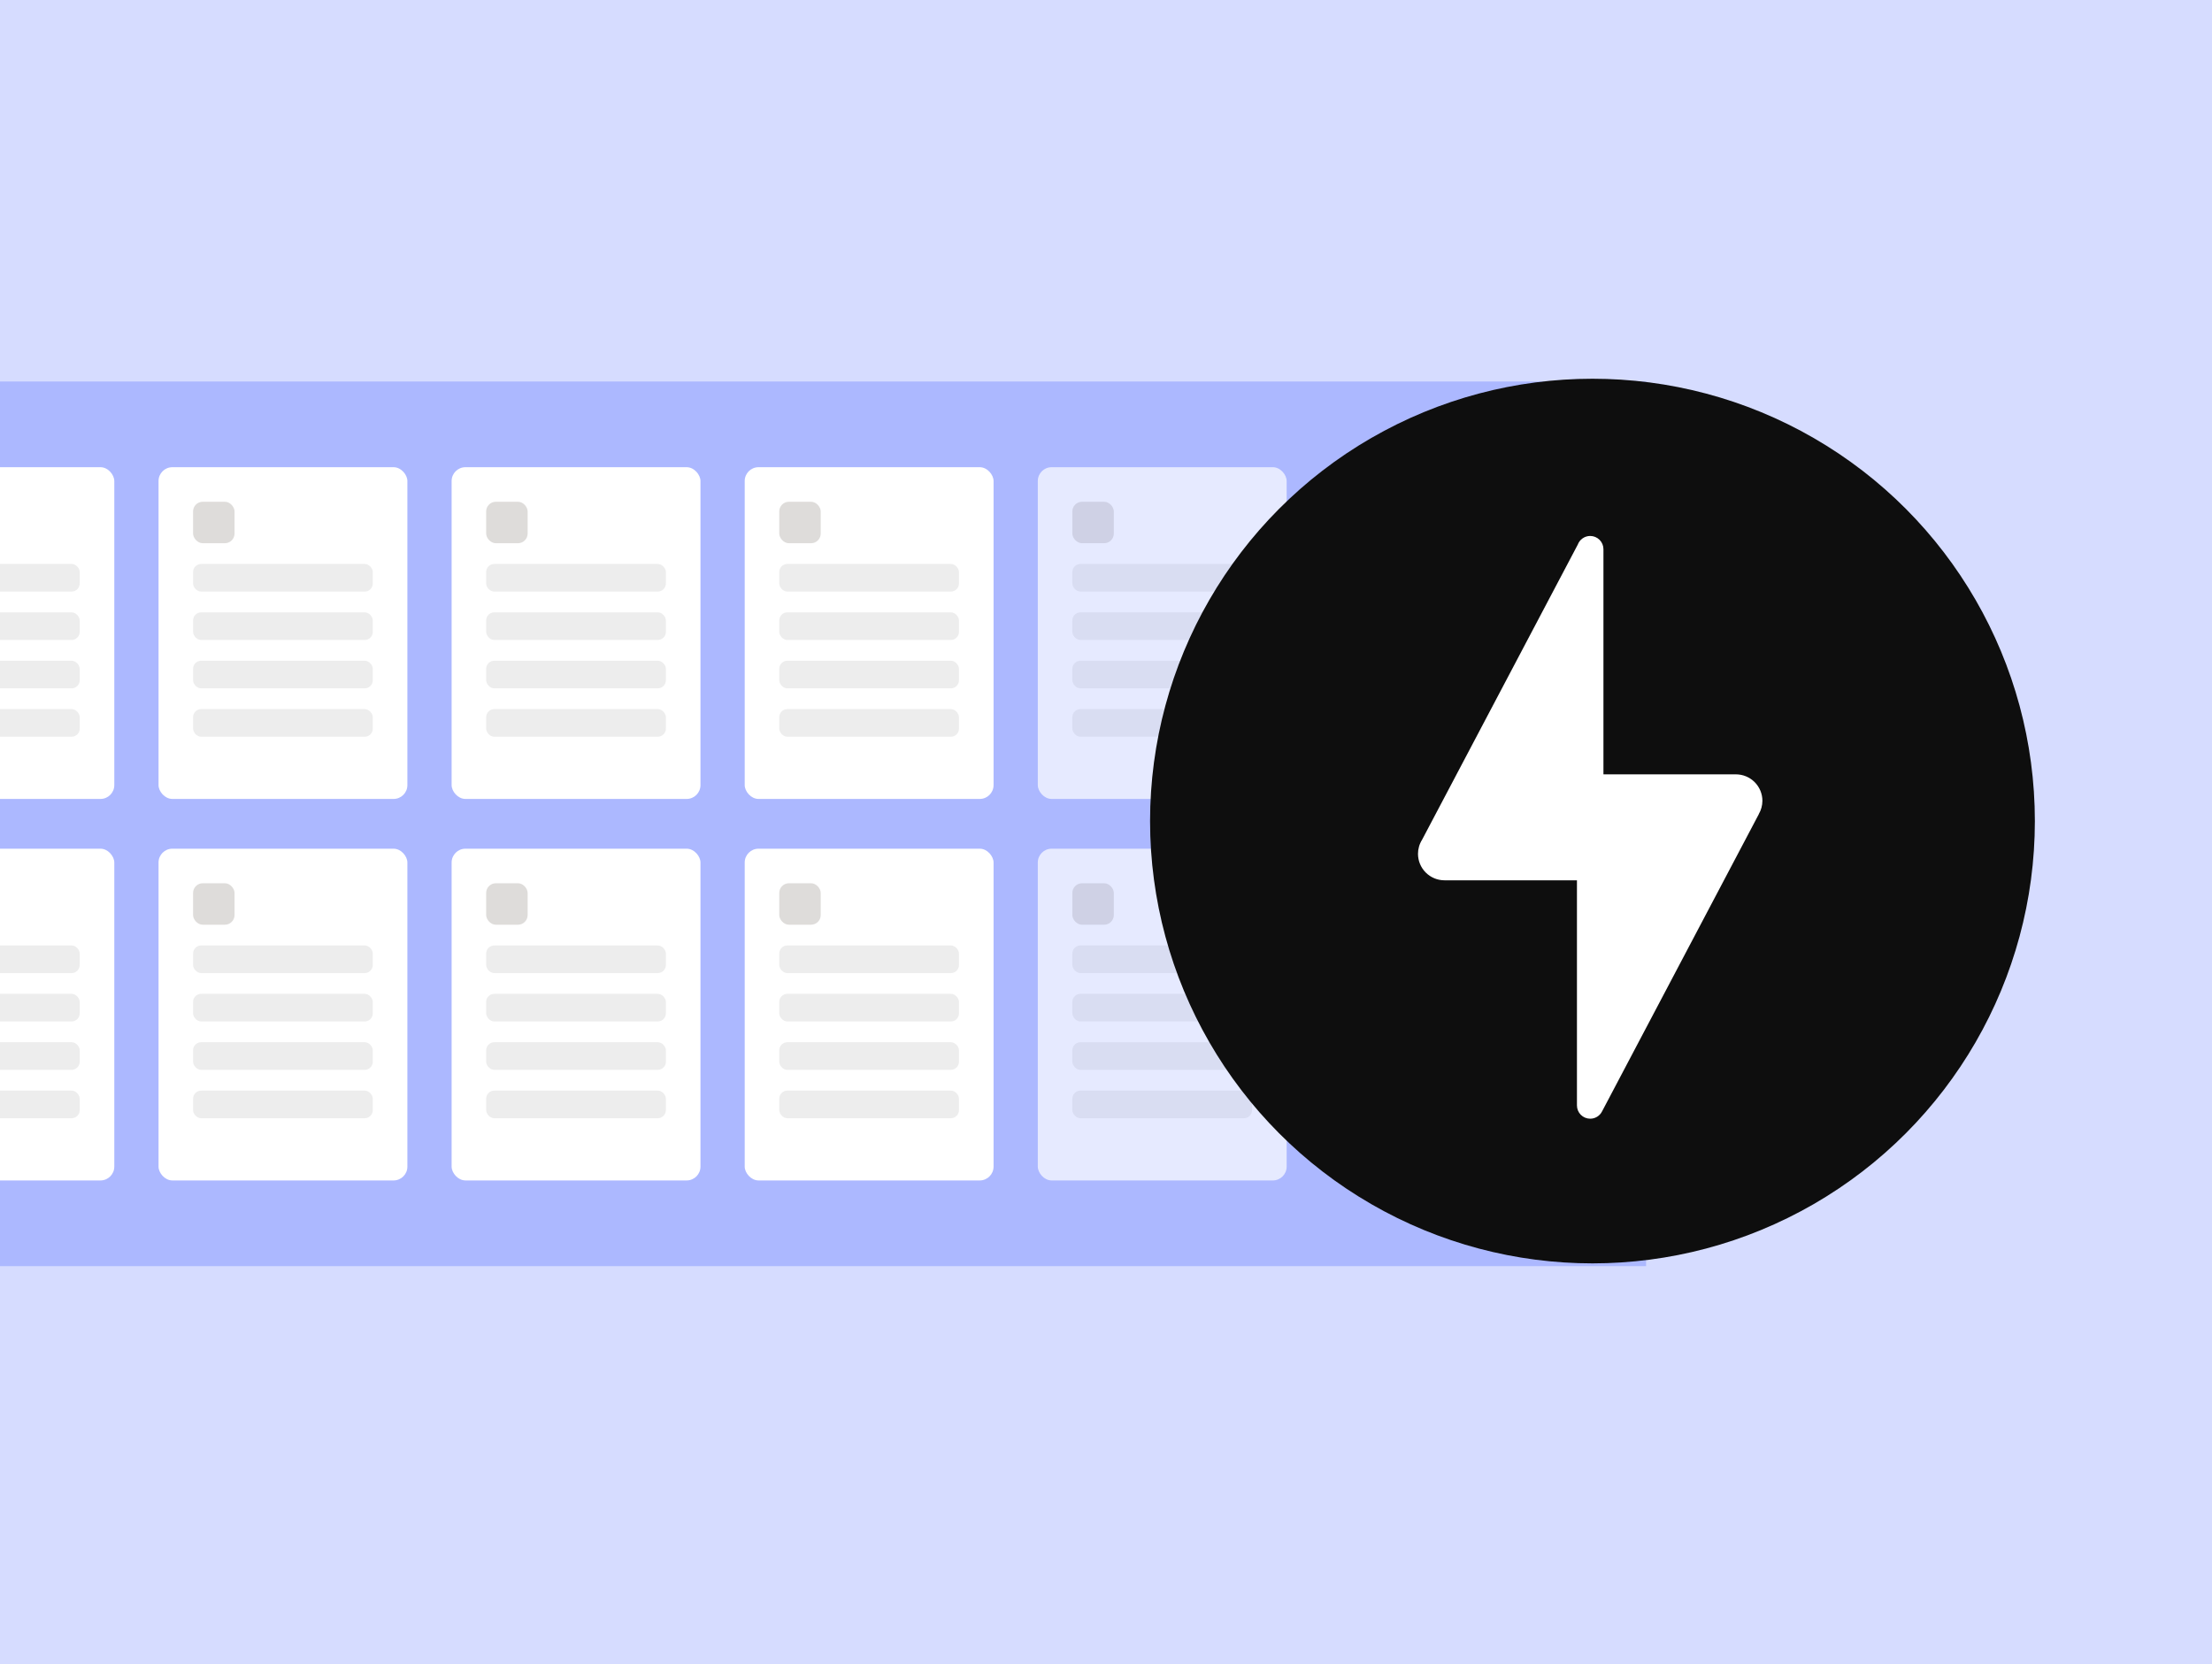 <svg width="400" height="301" viewBox="0 0 400 301" fill="none" xmlns="http://www.w3.org/2000/svg">
<rect x="0" y="0" width="400" height="301" fill="#808080" stroke="none"/>
<g clip-path="url(#clip0_2207_70106)">
<rect width="400" height="301" fill="#D6DCFF"/>
<rect x="-21.332" y="69" width="319" height="160" fill="#ACB8FF"/>
<rect x="28.668" y="84.5" width="45" height="60" rx="2.5" fill="white"/>
<rect x="34.914" y="90.75" width="7.5" height="7.5" rx="1.75" fill="#DEDCDA"/>
<rect x="34.914" y="101.998" width="32.5" height="5" rx="1.469" fill="#EDEDED"/>
<rect x="34.914" y="110.749" width="32.5" height="5" rx="1.469" fill="#EDEDED"/>
<rect x="34.914" y="119.5" width="32.5" height="5" rx="1.469" fill="#EDEDED"/>
<rect x="34.914" y="128.25" width="32.5" height="5" rx="1.469" fill="#EDEDED"/>
<rect x="81.668" y="84.5" width="45" height="60" rx="2.5" fill="white"/>
<rect x="87.914" y="90.75" width="7.5" height="7.5" rx="1.75" fill="#DEDCDA"/>
<rect x="87.914" y="101.998" width="32.5" height="5" rx="1.469" fill="#EDEDED"/>
<rect x="87.914" y="110.749" width="32.5" height="5" rx="1.469" fill="#EDEDED"/>
<rect x="87.914" y="119.5" width="32.5" height="5" rx="1.469" fill="#EDEDED"/>
<rect x="87.914" y="128.25" width="32.5" height="5" rx="1.469" fill="#EDEDED"/>
<rect x="134.668" y="84.5" width="45" height="60" rx="2.5" fill="white"/>
<rect x="140.914" y="90.75" width="7.5" height="7.5" rx="1.75" fill="#DEDCDA"/>
<rect x="140.914" y="101.998" width="32.5" height="5" rx="1.469" fill="#EDEDED"/>
<rect x="140.914" y="110.749" width="32.5" height="5" rx="1.469" fill="#EDEDED"/>
<rect x="140.914" y="119.5" width="32.5" height="5" rx="1.469" fill="#EDEDED"/>
<rect x="140.914" y="128.25" width="32.5" height="5" rx="1.469" fill="#EDEDED"/>
<g opacity="0.7">
<rect x="187.668" y="84.5" width="45" height="60" rx="2.5" fill="white"/>
<rect x="193.914" y="90.75" width="7.5" height="7.5" rx="1.75" fill="#DEDCDA"/>
<rect x="193.914" y="101.998" width="32.5" height="5" rx="1.469" fill="#EDEDED"/>
<rect x="193.914" y="110.749" width="32.5" height="5" rx="1.469" fill="#EDEDED"/>
<rect x="193.914" y="119.5" width="32.5" height="5" rx="1.469" fill="#EDEDED"/>
<rect x="193.914" y="128.25" width="32.5" height="5" rx="1.469" fill="#EDEDED"/>
</g>
<g opacity="0.5">
<rect x="240.668" y="84.5" width="45" height="60" rx="2.5" fill="white"/>
<rect x="246.914" y="90.75" width="7.5" height="7.5" rx="1.75" fill="#DEDCDA"/>
<rect x="246.914" y="101.998" width="32.5" height="5" rx="1.469" fill="#EDEDED"/>
<rect x="246.914" y="110.749" width="32.5" height="5" rx="1.469" fill="#EDEDED"/>
<rect x="246.914" y="119.5" width="32.5" height="5" rx="1.469" fill="#EDEDED"/>
<rect x="246.914" y="128.25" width="32.5" height="5" rx="1.469" fill="#EDEDED"/>
</g>
<rect x="28.668" y="153.5" width="45" height="60" rx="2.5" fill="white"/>
<rect x="34.914" y="159.75" width="7.5" height="7.5" rx="1.75" fill="#DEDCDA"/>
<rect x="34.914" y="170.998" width="32.5" height="5" rx="1.469" fill="#EDEDED"/>
<rect x="34.914" y="179.749" width="32.5" height="5" rx="1.469" fill="#EDEDED"/>
<rect x="34.914" y="188.5" width="32.5" height="5" rx="1.469" fill="#EDEDED"/>
<rect x="34.914" y="197.25" width="32.5" height="5" rx="1.469" fill="#EDEDED"/>
<rect x="-24.332" y="84.5" width="45" height="60" rx="2.5" fill="white"/>
<rect x="-18.086" y="101.998" width="32.5" height="5" rx="1.469" fill="#EDEDED"/>
<rect x="-18.086" y="110.749" width="32.5" height="5" rx="1.469" fill="#EDEDED"/>
<rect x="-18.086" y="119.5" width="32.5" height="5" rx="1.469" fill="#EDEDED"/>
<rect x="-18.086" y="128.25" width="32.5" height="5" rx="1.469" fill="#EDEDED"/>
<rect x="-24.332" y="153.5" width="45" height="60" rx="2.5" fill="white"/>
<rect x="-18.086" y="170.998" width="32.5" height="5" rx="1.469" fill="#EDEDED"/>
<rect x="-18.086" y="179.749" width="32.5" height="5" rx="1.469" fill="#EDEDED"/>
<rect x="-18.086" y="188.5" width="32.5" height="5" rx="1.469" fill="#EDEDED"/>
<rect x="-18.086" y="197.25" width="32.5" height="5" rx="1.469" fill="#EDEDED"/>
<rect x="81.668" y="153.5" width="45" height="60" rx="2.5" fill="white"/>
<rect x="87.914" y="159.75" width="7.5" height="7.5" rx="1.75" fill="#DEDCDA"/>
<rect x="87.914" y="170.998" width="32.5" height="5" rx="1.469" fill="#EDEDED"/>
<rect x="87.914" y="179.749" width="32.5" height="5" rx="1.469" fill="#EDEDED"/>
<rect x="87.914" y="188.5" width="32.5" height="5" rx="1.469" fill="#EDEDED"/>
<rect x="87.914" y="197.25" width="32.5" height="5" rx="1.469" fill="#EDEDED"/>
<rect x="134.668" y="153.5" width="45" height="60" rx="2.5" fill="white"/>
<rect x="140.914" y="159.75" width="7.5" height="7.5" rx="1.75" fill="#DEDCDA"/>
<rect x="140.914" y="170.998" width="32.5" height="5" rx="1.469" fill="#EDEDED"/>
<rect x="140.914" y="179.749" width="32.5" height="5" rx="1.469" fill="#EDEDED"/>
<rect x="140.914" y="188.5" width="32.5" height="5" rx="1.469" fill="#EDEDED"/>
<rect x="140.914" y="197.25" width="32.5" height="5" rx="1.469" fill="#EDEDED"/>
<g opacity="0.7">
<rect x="187.668" y="153.5" width="45" height="60" rx="2.5" fill="white"/>
<rect x="193.914" y="159.75" width="7.5" height="7.5" rx="1.75" fill="#DEDCDA"/>
<rect x="193.914" y="170.998" width="32.5" height="5" rx="1.469" fill="#EDEDED"/>
<rect x="193.914" y="179.749" width="32.5" height="5" rx="1.469" fill="#EDEDED"/>
<rect x="193.914" y="188.5" width="32.5" height="5" rx="1.469" fill="#EDEDED"/>
<rect x="193.914" y="197.25" width="32.5" height="5" rx="1.469" fill="#EDEDED"/>
</g>
<g opacity="0.5">
<rect x="240.668" y="153.5" width="45" height="60" rx="2.5" fill="white"/>
<rect x="246.914" y="159.75" width="7.5" height="7.5" rx="1.75" fill="#DEDCDA"/>
<rect x="246.914" y="170.998" width="32.5" height="5" rx="1.469" fill="#EDEDED"/>
<rect x="246.914" y="179.749" width="32.5" height="5" rx="1.469" fill="#EDEDED"/>
<rect x="246.914" y="188.5" width="32.5" height="5" rx="1.469" fill="#EDEDED"/>
<rect x="246.914" y="197.25" width="32.5" height="5" rx="1.469" fill="#EDEDED"/>
</g>
<ellipse cx="287.969" cy="148.501" rx="80" ry="80" fill="#0E0E0E"/>
<path d="M287.558 96.936C287.069 96.937 286.592 97.086 286.19 97.366C285.789 97.645 285.482 98.041 285.312 98.499L257.157 151.881C256.676 152.643 256.42 153.525 256.418 154.426C256.418 155.696 256.923 156.915 257.821 157.813C258.72 158.712 259.938 159.216 261.209 159.216H285.163V199.938C285.163 200.573 285.415 201.183 285.864 201.632C286.313 202.081 286.923 202.333 287.558 202.333C287.999 202.334 288.431 202.213 288.808 201.983C289.184 201.754 289.49 201.425 289.691 201.033L318.052 147.249L318.043 147.24C318.468 146.513 318.694 145.686 318.698 144.844C318.698 143.574 318.193 142.355 317.295 141.457C316.396 140.558 315.178 140.053 313.907 140.053H289.953V99.332C289.953 98.697 289.701 98.087 289.252 97.638C288.803 97.189 288.193 96.936 287.558 96.936Z" fill="white"/>
</g>
<defs>
<clipPath id="clip0_2207_70106">
<rect width="400" height="301" fill="white"/>
</clipPath>
</defs>
</svg>
